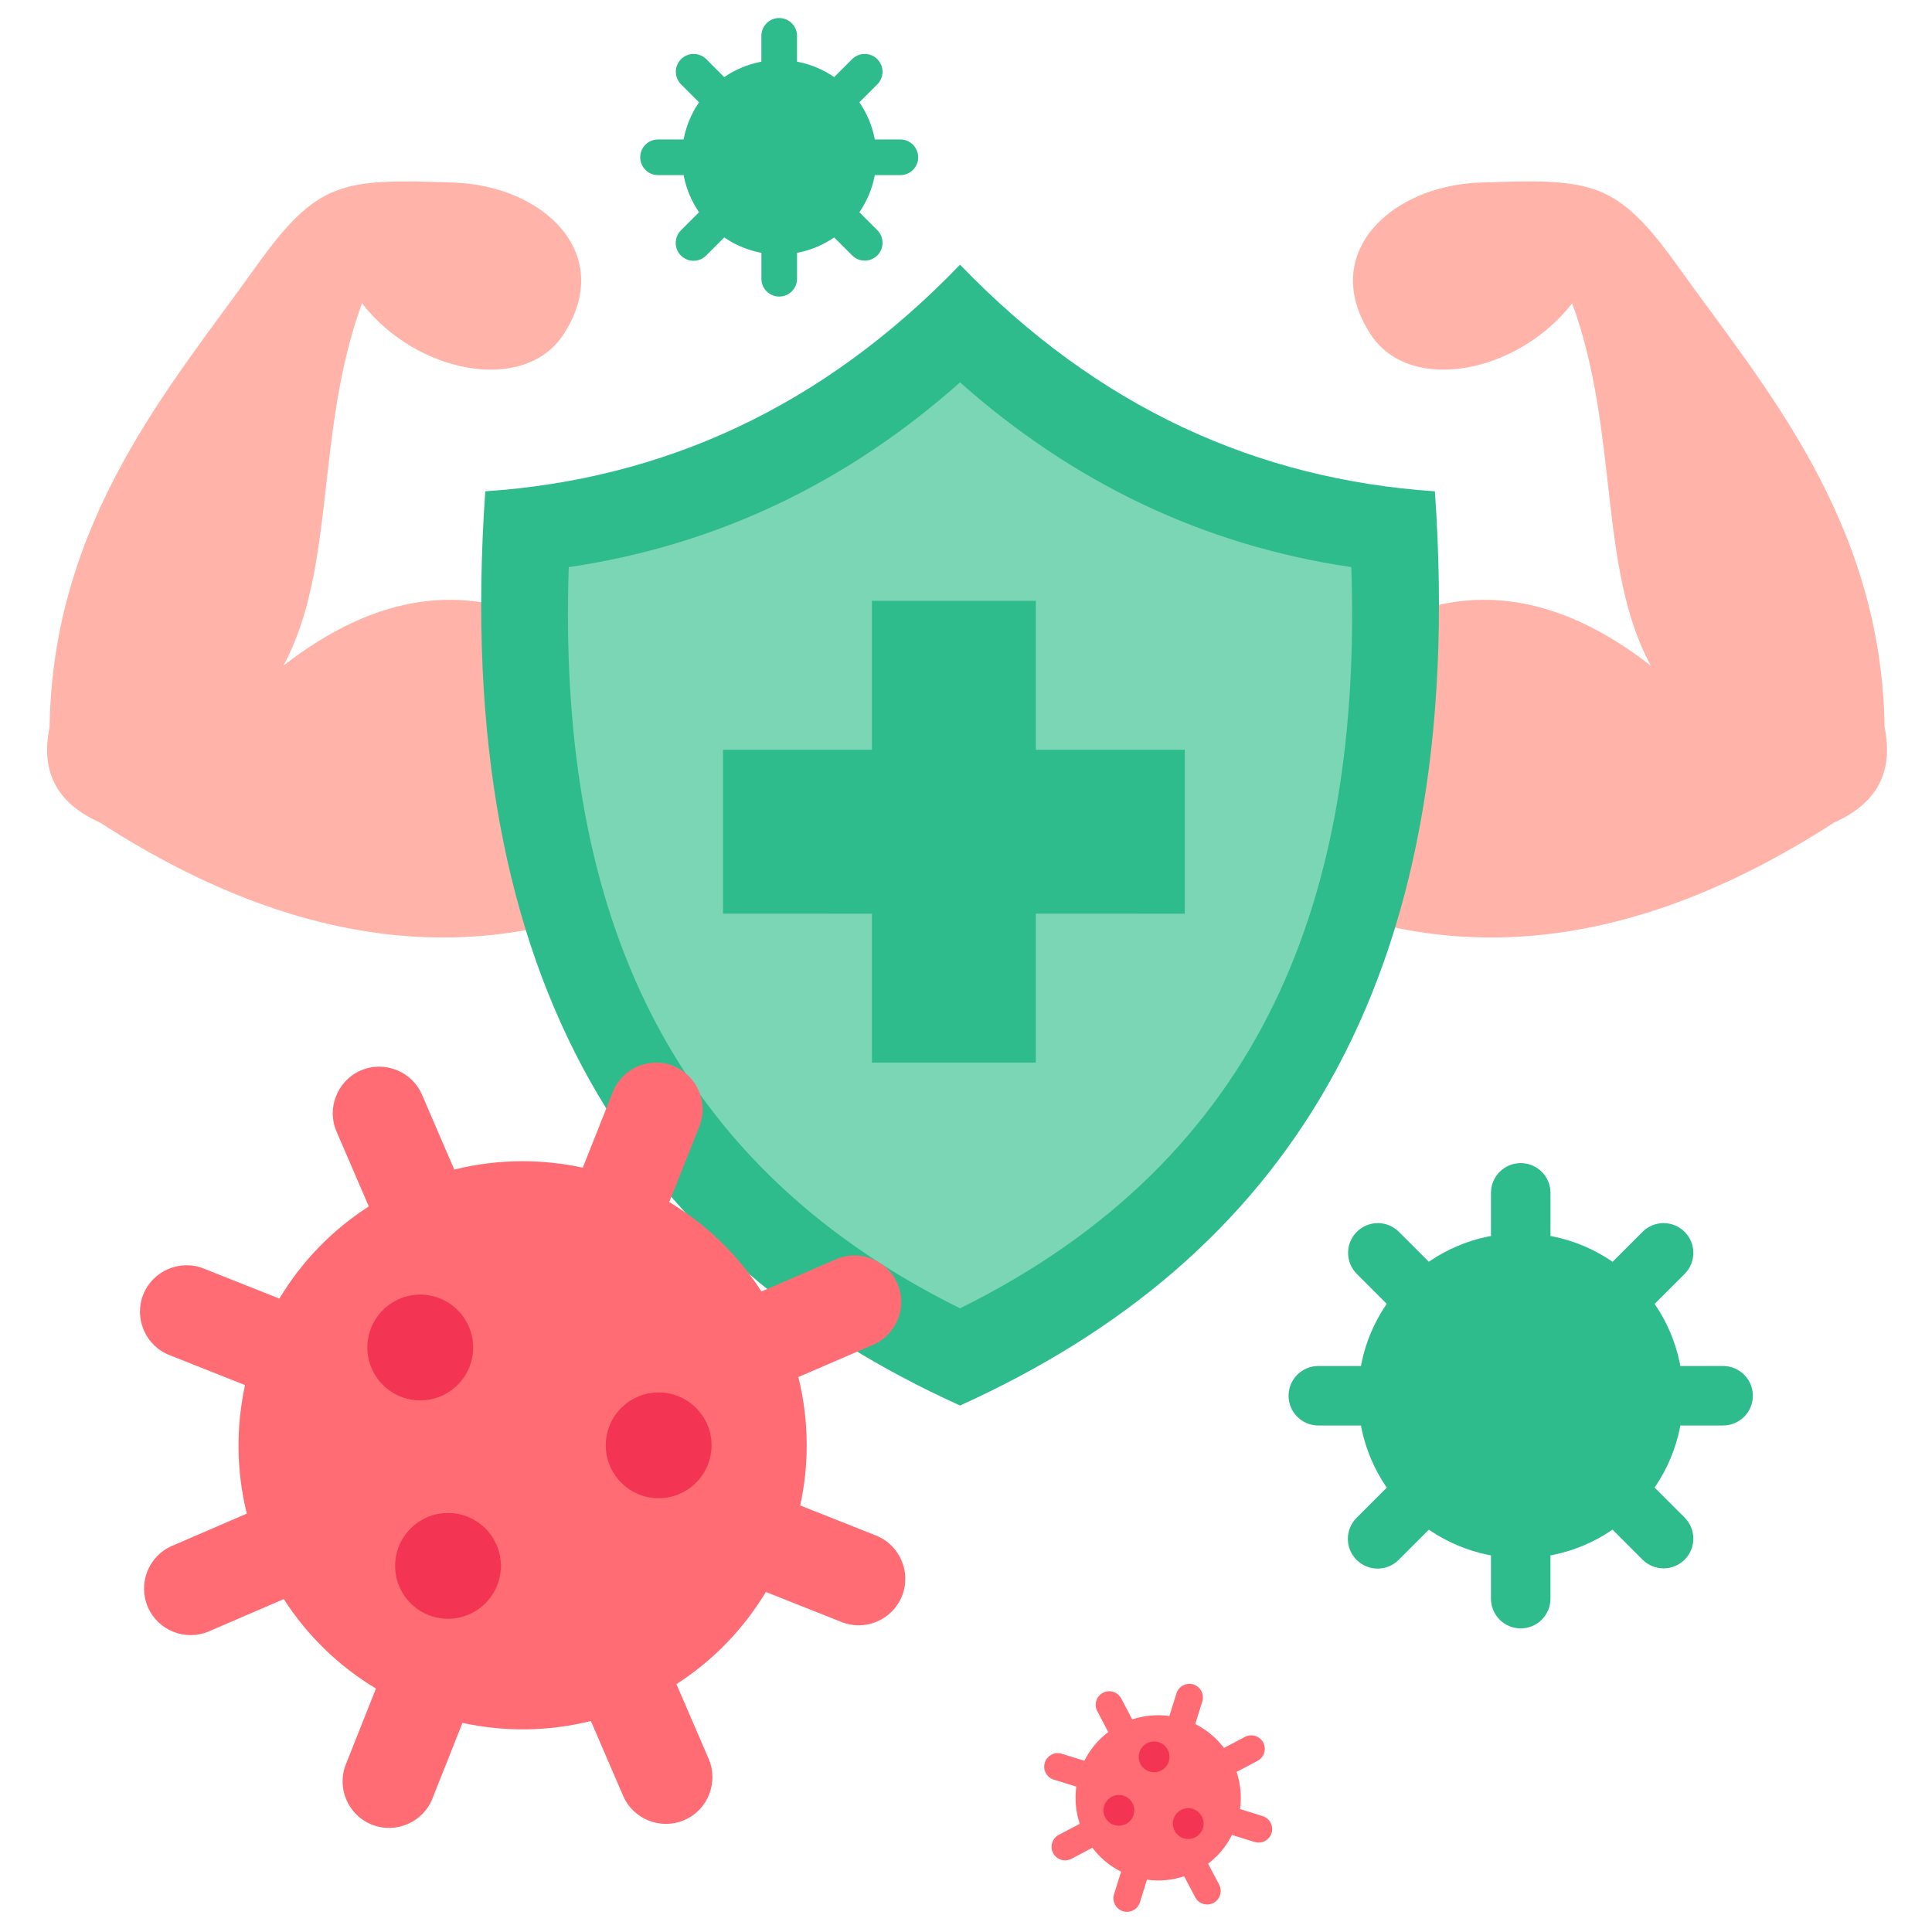 <?xml version="1.0" encoding="UTF-8"?>
<!DOCTYPE svg PUBLIC "-//W3C//DTD SVG 1.1//EN" "http://www.w3.org/Graphics/SVG/1.1/DTD/svg11.dtd">
<!-- Creator: CorelDRAW 2021 (64-Bit) -->
<svg xmlns="http://www.w3.org/2000/svg" xml:space="preserve" width="8.467mm" height="8.467mm" version="1.1" style="shape-rendering:geometricPrecision; text-rendering:geometricPrecision; image-rendering:optimizeQuality; fill-rule:evenodd; clip-rule:evenodd"
viewBox="0 0 909.09 909.11"
 xmlns:xlink="http://www.w3.org/1999/xlink"
 xmlns:xodm="http://www.corel.com/coreldraw/odm/2003">
 <defs>
  <style type="text/css">
   <![CDATA[
    .fil0 {fill:none}
    .fil2 {fill:#2FBC8D}
    .fil3 {fill:#7BD6B5}
    .fil4 {fill:#FF6C73}
    .fil1 {fill:#FFB3A9}
    .fil6 {fill:#2FBC8D;fill-rule:nonzero}
    .fil5 {fill:#F43453;fill-rule:nonzero}
   ]]>
  </style>
 </defs>
 <g id="Layer_x0020_1">
  <g id="_1807795709744">
   <rect class="fil0" x="-0.01" y="0.01" width="909.1" height="909.1"/>
   <path class="fil1" d="M531.57 412.94l0 35.13c28.64,-7.34 37.16,-25.28 49.87,-41.25 88.85,52.39 182.89,44.01 281.5,-19.71 18.53,-8.32 28.53,-21.98 23.85,-44.94 -1.47,-97.39 -57.07,-160.57 -96.94,-216.41 -29.32,-41.1 -40.71,-41.64 -93.19,-39.87 -42.78,1.48 -76.29,33.87 -51.65,71.51 18.43,28.2 69.14,18.38 94.77,-14.69 22.23,60.82 12.03,124.69 37.01,170.52 -44.8,-34.79 -85.51,-38.33 -123.4,-20.35 -37.41,-28.1 -77.72,-39.58 -121.83,-29.77l0 149.83 0 0zm-153.03 0l0 35.13c-28.63,-7.34 -37.16,-25.28 -49.86,-41.25 -88.86,52.39 -182.89,44.01 -281.55,-19.71 -18.53,-8.32 -28.54,-21.98 -23.8,-44.94 1.43,-97.39 57.07,-160.57 96.88,-216.41 29.33,-41.09 40.76,-41.64 93.2,-39.86 42.78,1.47 76.33,33.85 51.7,71.5 -18.44,28.2 -69.15,18.39 -94.78,-14.68 -22.23,60.81 -12.02,124.68 -37,170.52 44.8,-34.8 85.5,-38.34 123.4,-20.36 37.4,-28.09 77.72,-39.58 121.83,-29.76l0 149.82 -0.01 0z" data-original="#f7c5b8"/>
   <path class="fil2" d="M451.74 661.37c-149.97,-67.9 -239.82,-195.89 -223.4,-430.18 83.33,-5.63 158.44,-39.14 223.4,-106.65 65,67.52 140.11,101.03 223.44,106.65 16.41,234.29 -73.43,362.28 -223.44,430.18z" data-original="#2fbc8d"/>
   <path class="fil3" d="M451.74 615.64c143.06,-70.82 189.23,-194.52 184.11,-348.78 -70.03,-10.3 -131.29,-40.06 -184.11,-86.93 -52.78,46.87 -114.04,76.63 -184.12,86.93 -5.08,154.26 41.1,277.96 184.12,348.78z" data-original="#7bd6b5"/>
   <polygon class="fil2" points="410.28,282.72 487.41,282.72 487.41,352.81 557.49,352.81 557.49,429.94 487.41,429.93 487.41,500.02 410.28,500.02 410.28,429.94 340.21,429.93 340.21,352.81 410.28,352.81 " data-original="#2fbc8d"/>
   <path class="fil4" d="M213.76 550.34c10.49,-2.59 21.32,-3.93 32.15,-3.93 9.51,0 19.03,1.04 28.31,3.05l14.15 -35.64c4.43,-11.19 17.24,-16.71 28.43,-12.27 11.19,4.49 16.71,17.25 12.27,28.49l-14.14 35.58c17.15,10.35 32.08,24.55 43.37,42.09l35.19 -15.18c11.04,-4.74 24,0.4 28.78,11.48 4.79,11.04 -0.39,24 -11.42,28.79l-35.19 15.17c2.61,10.5 3.93,21.3 3.93,32.12 0,9.5 -1.03,19.04 -3.05,28.31l35.64 14.14c11.19,4.43 16.71,17.24 12.27,28.43 -4.49,11.24 -17.25,16.76 -28.49,12.27l-35.58 -14.14c-10.35,17.15 -24.55,32.13 -42.09,43.37l15.18 35.19c4.74,11.09 -0.4,24.05 -11.48,28.79 -11.04,4.78 -24,-0.34 -28.79,-11.44l-15.17 -35.19c-20.21,5.07 -40.86,5.12 -60.43,0.89l-14.14 35.63c-4.43,11.19 -17.24,16.71 -28.43,12.27 -11.24,-4.43 -16.76,-17.24 -12.27,-28.43l14.14 -35.64c-17.48,-10.48 -32.35,-24.92 -43.36,-42.09l-35.2 15.18c-11.08,4.78 -24.04,-0.4 -28.78,-11.44 -4.78,-11.09 0.34,-24.05 11.44,-28.78l35.13 -15.18c-5.03,-20.26 -5.07,-40.91 -0.84,-60.47l-35.63 -14.14c-11.19,-4.43 -16.71,-17.25 -12.27,-28.44 4.43,-11.18 17.24,-16.71 28.43,-12.27l35.64 14.15c10.49,-17.49 24.91,-32.36 42.07,-43.38l-15.17 -35.19c-4.79,-11.04 0.39,-24 11.42,-28.79 11.09,-4.78 24.05,0.4 28.79,11.44l15.18 35.2z" data-original="#e97c7e"/>
   <path class="fil5" d="M222.63 634.07c0,-13.72 -11.16,-24.89 -24.89,-24.89 -13.72,0 -24.89,11.17 -24.89,24.89 0,13.73 11.17,24.89 24.89,24.89 13.73,0 24.89,-11.16 24.89,-24.89zm-11.82 77.87c-13.72,0 -24.89,11.17 -24.89,24.89 0,13.72 11.17,24.89 24.89,24.89 13.72,0 24.88,-11.17 24.88,-24.89 0,-13.72 -11.16,-24.89 -24.88,-24.89zm99.11 -56.73c-13.72,0 -24.89,11.17 -24.89,24.89 0,13.72 11.17,24.89 24.89,24.89 13.72,0 24.89,-11.17 24.89,-24.89 0,-13.72 -11.17,-24.89 -24.89,-24.89z" data-original="#ff526e"/>
   <path class="fil6" d="M824.8 656.78c0,7.72 -6.26,13.99 -14,13.99l-61.43 0.01 43.44 43.44c2.56,2.61 3.99,6.12 3.99,9.78 0,7.73 -6.27,14 -14,14 -3.66,0 -7.18,-1.43 -9.79,-3.98l-43.44 -43.45 0 61.44c0,0.08 0,0.16 0,0.24 0,7.73 -6.27,14 -14,14 -7.73,0 -14,-6.27 -14,-14 0,-0.08 0,-0.16 0,-0.24l0 -61.44 -43.44 43.44c-2.74,2.74 -6.32,4.1 -9.9,4.1 -3.59,0 -7.17,-1.36 -9.9,-4.1 -2.62,-2.62 -4.1,-6.18 -4.1,-9.9 0,-3.72 1.48,-7.28 4.1,-9.9l43.44 -43.44 -61.44 0.01c-7.73,-0.01 -14,-6.28 -14,-14.01 0,-7.73 6.27,-14 14,-14l61.43 0 -43.44 -43.44c-2.56,-2.61 -3.98,-6.13 -3.98,-9.79 0,-7.73 6.27,-14 14,-14 3.66,0 7.17,1.44 9.79,3.99l43.44 43.44 0 -61.43c0,-0.08 0,-0.16 0,-0.24 0,-7.73 6.27,-14 14,-14 7.73,0 14,6.27 14,14 0,0.08 0,0.16 0,0.24l0 61.43 43.44 -43.44c2.61,-2.56 6.13,-3.99 9.79,-3.99 7.73,0 14,6.27 14,14 0,3.66 -1.44,7.18 -3.99,9.79l-43.44 43.44 61.43 0c0,0 0,0 0,0 7.73,0 14,6.27 14,14 0,0 0,0 0,0l0 0.01z" data-original="#2fbc8d"/>
   <path class="fil6" d="M715.56 580.3c-42.17,0 -76.47,34.31 -76.47,76.47 0,42.13 34.31,76.42 76.47,76.42 42.14,0 76.42,-34.28 76.42,-76.42 0,-42.17 -34.27,-76.47 -76.42,-76.47z" data-original="#2fbc8d"/>
   <path class="fil4" d="M562.43 811.25c2.8,1.42 5.45,3.17 7.84,5.22 2.1,1.8 4.01,3.83 5.68,6.03l9.87 -5.2c3.1,-1.63 6.97,-0.42 8.6,2.67 1.62,3.1 0.43,6.97 -2.67,8.61l-9.86 5.19c1.83,5.53 2.44,11.49 1.61,17.5l10.64 3.31c3.33,1.04 5.23,4.63 4.19,7.98 -1.04,3.34 -4.64,5.23 -7.98,4.19l-10.64 -3.31c-1.41,2.81 -3.17,5.45 -5.21,7.84 -1.8,2.1 -3.83,4.02 -6.03,5.68l5.2 9.87c1.63,3.09 0.42,6.97 -2.67,8.6 -3.11,1.63 -6.98,0.44 -8.61,-2.68l-5.19 -9.86c-5.53,1.84 -11.5,2.45 -17.5,1.61l-3.31 10.65c-1.05,3.34 -4.64,5.23 -7.98,4.18 -3.34,-1.03 -5.24,-4.62 -4.2,-7.97l3.31 -10.64c-5.42,-2.71 -9.99,-6.6 -13.51,-11.24l-9.87 5.19c-3.09,1.63 -6.97,0.43 -8.6,-2.66 -1.64,-3.11 -0.44,-6.99 2.67,-8.61l9.87 -5.19c-1.88,-5.63 -2.43,-11.63 -1.61,-17.5l-10.65 -3.31c-3.35,-1.04 -5.23,-4.64 -4.19,-7.98 1.04,-3.35 4.63,-5.24 7.97,-4.19l10.64 3.3c2.72,-5.42 6.61,-10 11.25,-13.51l-5.19 -9.87c-1.63,-3.1 -0.43,-6.97 2.67,-8.6 3.09,-1.63 6.97,-0.43 8.6,2.66l5.19 9.87c5.63,-1.87 11.63,-2.43 17.5,-1.61l3.31 -10.64c1.03,-3.35 4.63,-5.23 7.98,-4.2 3.35,1.04 5.23,4.64 4.19,7.98l-3.31 10.64z" data-original="#e97c7e"/>
   <path class="fil5" d="M548.55 831.42c2.6,-3.04 2.24,-7.61 -0.79,-10.21 -3.03,-2.6 -7.6,-2.24 -10.2,0.78 -2.6,3.04 -2.24,7.61 0.78,10.21 3.03,2.6 7.61,2.24 10.21,-0.78zm-17.35 14.96c-3.03,-2.6 -7.61,-2.24 -10.21,0.78 -2.6,3.03 -2.24,7.61 0.79,10.2 3.03,2.6 7.6,2.24 10.2,-0.78 2.6,-3.03 2.24,-7.61 -0.78,-10.2zm32.62 6.23c-3.03,-2.6 -7.61,-2.24 -10.2,0.78 -2.6,3.03 -2.25,7.61 0.78,10.2 3.03,2.6 7.6,2.25 10.2,-0.78 2.6,-3.03 2.24,-7.6 -0.78,-10.2z" data-original="#ff526e"/>
   <path class="fil6" d="M432.05 74.01c0,4.63 -3.75,8.39 -8.38,8.39l-36.78 0 26.01 26c1.52,1.57 2.38,3.67 2.38,5.86 0,4.63 -3.75,8.38 -8.38,8.38 -2.19,0 -4.29,-0.85 -5.86,-2.38l-26 -26.01 0 36.78c0,0.04 0,0.09 0,0.14 0,4.63 -3.76,8.38 -8.39,8.38 -4.63,0 -8.38,-3.75 -8.38,-8.38 0,-0.05 0,-0.1 0,-0.14l0 -36.78 -26.01 26.01c-1.63,1.63 -3.78,2.45 -5.93,2.45 -2.15,0 -4.28,-0.82 -5.93,-2.45 -1.57,-1.57 -2.45,-3.7 -2.45,-5.93 0,-2.22 0.88,-4.36 2.45,-5.93l26.01 -26.01 -36.78 0.01c-4.62,0 -8.38,-3.76 -8.38,-8.39 0,-4.63 3.76,-8.38 8.39,-8.38l36.76 0 -26.01 -26.01c-1.52,-1.57 -2.38,-3.67 -2.38,-5.86 0,-4.63 3.75,-8.38 8.38,-8.38 2.19,0 4.29,0.86 5.86,2.38l26.01 26.01 0 -36.76c0,-0.05 0,-0.1 0,-0.14 0,-4.63 3.75,-8.39 8.38,-8.39 4.63,0 8.39,3.76 8.39,8.39 0,0.04 0,0.09 0,0.14l0 36.76 26 -26.01c1.57,-1.52 3.67,-2.38 5.86,-2.38 4.63,0 8.38,3.75 8.38,8.38 0,2.19 -0.86,4.29 -2.38,5.86l-26.01 26.01 36.76 0c0.01,0 0.01,0 0.01,0 4.62,0 8.38,3.75 8.38,8.38 0,0 0,0 0,0l0 0z" data-original="#2fbc8d"/>
   <path class="fil6" d="M366.67 28.25c-25.24,0 -45.77,20.53 -45.77,45.76 0,25.22 20.53,45.74 45.77,45.74 25.21,0 45.73,-20.52 45.73,-45.74 0,-25.23 -20.51,-45.76 -45.73,-45.76z" data-original="#2fbc8d"/>
  </g>
 </g>
</svg>
